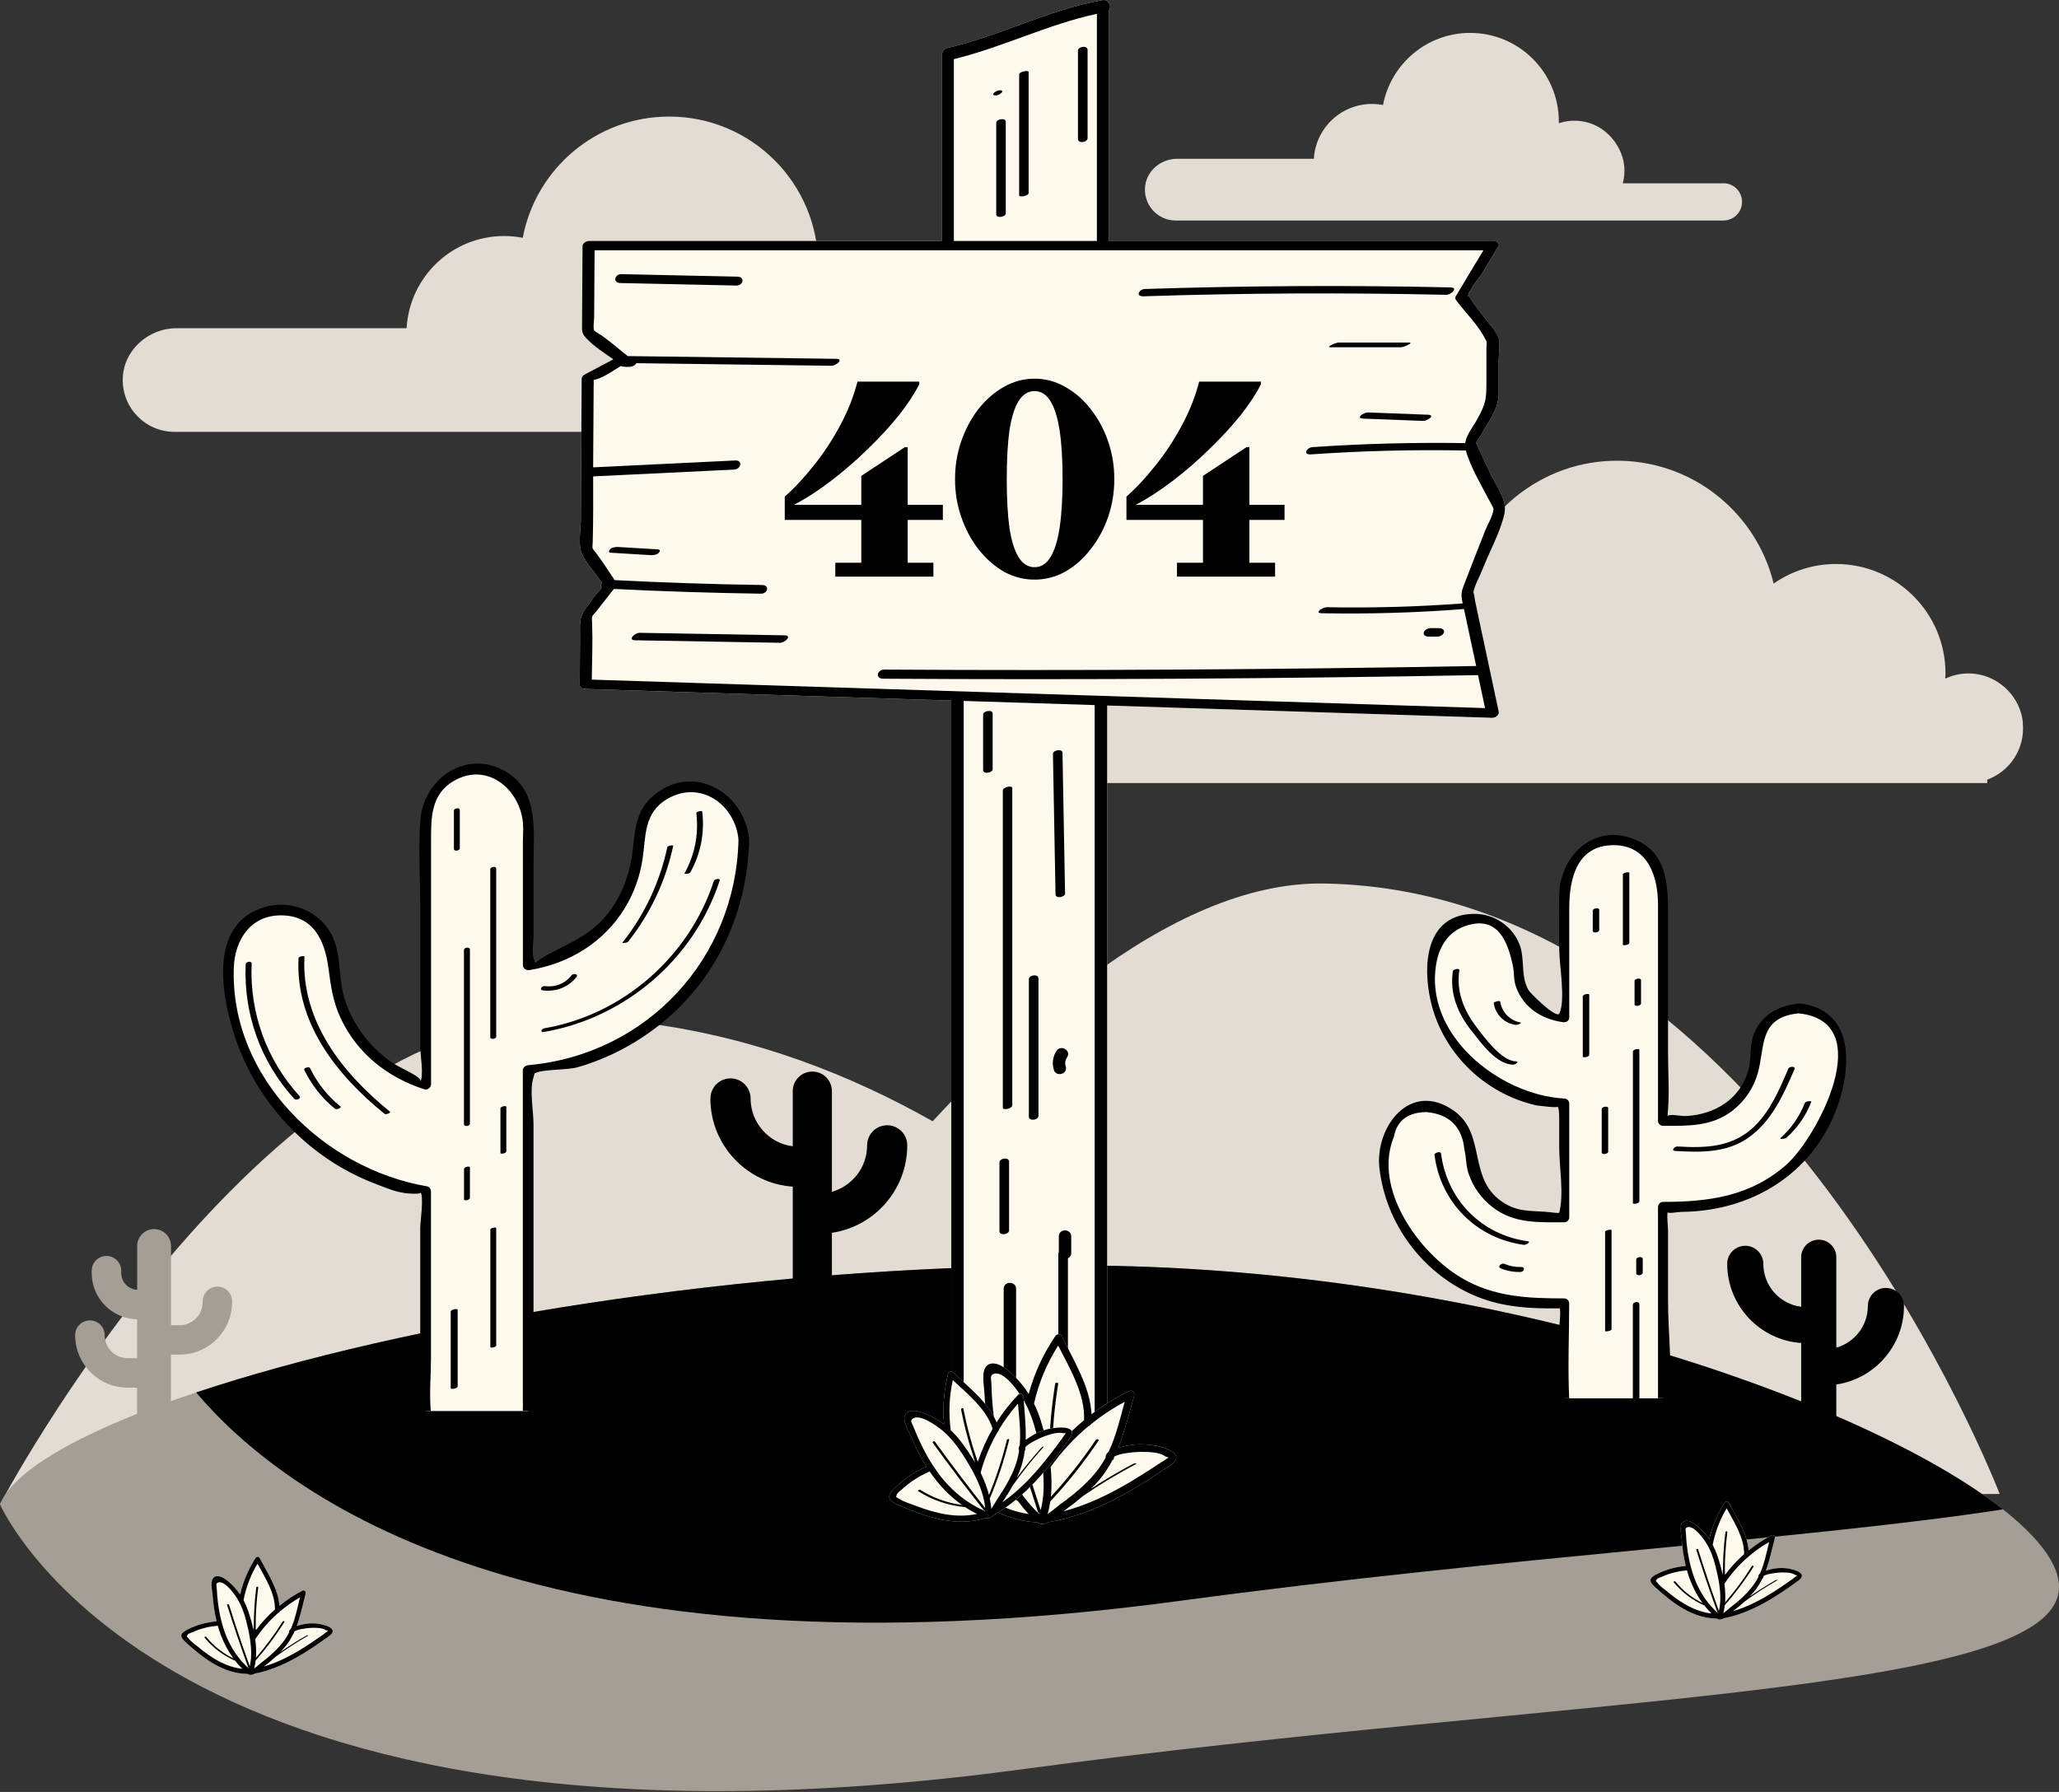 <svg width="432" height="376" viewBox="0 0 432 376" fill="none" xmlns="http://www.w3.org/2000/svg">
<rect x="0" y="0" width="432" height="376" fill="#333333" stroke="none"/>
<g clip-path="url(#clip0_50_14642)">
<path d="M424.42 151.556C423.879 146.352 419.682 142.079 414.477 141.402C412.19 141.102 410.024 141.508 408.129 142.395C408.144 142.034 408.189 141.673 408.189 141.312C408.189 128.631 397.9 118.342 385.218 118.342C380.36 118.342 375.847 119.861 372.131 122.448C368.325 106.849 353.719 95.492 336.675 96.77C320.444 97.989 307.221 110.941 305.642 127.142C305.146 132.181 305.792 137.01 307.297 141.433C306.815 141.372 306.349 141.327 305.853 141.327C303.611 141.327 301.535 141.974 299.76 143.087C299.76 142.877 299.79 142.681 299.79 142.47C299.79 130.406 290.012 120.628 277.948 120.628C265.884 120.628 256.106 130.406 256.106 142.47C256.106 143.644 256.226 144.802 256.407 145.93H219.732C214.663 145.93 210.541 150.052 210.541 155.122C210.541 160.191 214.663 164.313 219.732 164.313H416.944V163.591C421.697 161.846 424.977 157.062 424.39 151.586L424.42 151.556Z" fill="#E3DCD3"/>
<path d="M0 315.659C0 315.659 54.41 212.435 119.23 213.518C212.45 215.082 270.711 304.316 270.711 304.316L0 315.659Z" fill="#E3DCD3"/>
<path d="M136.094 315.659C136.094 315.659 212.993 184.305 277.827 185.388C371.048 186.952 419.546 313.463 419.546 313.463L136.094 315.659Z" fill="#E3DCD3"/>
<path d="M432 332.973C432 355.808 329.875 355.673 214.586 371.227C34.463 395.536 0 315.659 0 315.659C8.665 294.012 118.673 265.536 225.853 265.536C333.034 265.536 432 310.138 432 332.973Z" fill="#A59E94"/>
<path d="M229.735 77.485H194.234C195.197 73.785 195.136 69.663 192.895 65.27C190.473 60.502 186.096 56.892 180.861 55.794C177.597 55.102 174.483 55.372 171.67 56.305C171.67 56.109 171.67 55.929 171.67 55.733C171.67 38.464 157.665 24.459 140.396 24.459C125.112 24.459 112.401 35.425 109.678 49.897C108.415 49.656 107.121 49.521 105.797 49.521C94.846 49.521 85.925 58.08 85.309 68.866H37.081C31.125 68.866 25.935 73.454 25.754 79.411C25.574 85.578 30.508 90.618 36.63 90.618H229.735C233.36 90.618 236.309 87.669 236.309 84.044C236.309 80.419 233.36 77.47 229.735 77.47V77.485Z" fill="#E3DCD3"/>
<path d="M361.599 38.464H340.479C341.05 36.268 341.02 33.816 339.681 31.199C338.237 28.37 335.635 26.219 332.521 25.558C330.581 25.151 328.73 25.302 327.061 25.858C327.061 25.738 327.061 25.633 327.061 25.512C327.061 15.238 318.727 6.904 308.453 6.904C299.367 6.904 291.8 13.433 290.175 22.038C289.423 21.887 288.656 21.812 287.859 21.812C281.345 21.812 276.035 26.911 275.659 33.32H246.957C243.407 33.32 240.324 36.057 240.218 39.593C240.113 43.263 243.046 46.272 246.687 46.272H361.584C363.75 46.272 365.495 44.526 365.495 42.36C365.495 40.194 363.75 38.449 361.584 38.449L361.599 38.464Z" fill="#E3DCD3"/>
<path d="M41.157 292.177C59.103 313.447 112.144 354.183 247.74 335.876C316.019 326.655 379.68 322.955 420.236 316.712C390.963 293.681 310.995 265.536 225.852 265.536C155.798 265.536 84.54 277.706 41.157 292.177Z" fill="black"/>
<path d="M315.673 107.511C316.215 104.894 313.943 101.99 312.815 99.584C311.927 97.703 311.025 95.823 310.152 93.927C310.017 93.642 309.806 92.814 309.686 93.04C309.882 92.408 310.544 91.626 310.829 91.1C312.364 88.317 314.44 85.82 314.44 82.615V75.62C314.44 74.282 314.816 72.266 314.44 70.957C314.003 69.468 312.484 68.039 311.566 66.805C310.754 65.722 309.942 64.639 309.13 63.556C308.663 62.924 308.107 61.646 307.941 62.232C308.242 60.728 310.408 58.291 311.115 57.103C312.198 55.297 313.281 53.492 314.364 51.672C314.816 50.92 313.778 50.514 313.251 50.514H232.531C232.622 50.394 232.667 50.258 232.667 50.108V2.166C233.314 1.399 232.607 -0.21 231.283 0.03C220.016 2.046 209.817 7.522 198.715 10.079C198.189 10.199 197.918 10.53 197.813 10.921C197.677 11.041 197.587 11.192 197.587 11.342V50.559H123.591C123.065 50.559 122.222 51.01 122.222 51.612C122.192 57.042 122.147 62.473 122.117 67.903C122.117 69.618 121.997 69.889 123.095 71.062C124.629 72.702 126.75 74.026 128.661 75.38C128.646 75.395 128.631 75.41 128.616 75.44C126.66 76.478 124.704 77.516 122.749 78.539C122.433 78.704 122.042 79.02 122.042 79.426C122.012 85.293 121.967 91.145 121.937 97.011L121.861 109C121.861 110.896 121.395 113.483 121.816 115.349C122.313 117.515 124.569 119.786 125.803 121.606C125.938 121.802 126.149 122.058 126.359 122.313C126.013 122.689 125.878 123.141 126.254 123.366C126.224 123.396 126.194 123.427 126.164 123.472C124.945 124.675 123.847 126.315 122.839 127.699C121.425 129.639 121.711 131.128 121.696 133.565C121.681 136.935 121.651 140.29 121.636 143.659C121.636 144.336 122.237 144.547 122.824 144.562C144.29 145.239 165.756 145.931 187.222 146.608L199.588 146.999V307.385C198.715 307.972 198.956 309.732 200.325 309.792L230.952 311.296C231.855 311.342 232.261 310.62 232.2 309.928C232.246 309.792 232.291 309.642 232.291 309.461V148.037C251.335 148.638 270.394 149.255 289.438 149.857C297.155 150.097 304.887 150.353 312.604 150.594C312.83 150.639 313.071 150.639 313.311 150.579C313.657 150.534 313.928 150.398 314.109 150.188C314.364 149.962 314.515 149.646 314.44 149.3C312.8 141.613 311.16 133.926 309.521 126.24C309.385 125.593 309.22 124.058 309.114 124.374C309.385 122.795 310.438 121.035 311.01 119.561C312.499 115.725 314.876 111.558 315.703 107.526L315.673 107.511Z" fill="#FEF9ED"/>
<path d="M195.838 120.998H175.254V118.084H180.71V109.094H164.652V104.196C166.677 102.419 168.703 100.249 170.728 97.686C172.795 95.124 174.634 92.334 176.246 89.316C177.899 86.258 179.119 83.178 179.904 80.078H192.862V80.636C191.87 82.62 190.444 84.79 188.584 87.146C186.724 89.461 184.575 91.796 182.136 94.152C179.739 96.508 177.197 98.72 174.51 100.786C171.823 102.853 169.178 104.568 166.574 105.932H180.71V99.856L189.824 93.842H190.444V105.932H197.822V109.094H190.444V118.084H195.838V120.998ZM233.794 100.538C233.794 103.308 233.36 105.953 232.492 108.474C231.624 110.996 230.405 113.248 228.834 115.232C227.305 117.216 225.527 118.787 223.502 119.944C221.518 121.06 219.369 121.618 217.054 121.618C214.781 121.618 212.631 121.06 210.606 119.944C208.622 118.787 206.845 117.216 205.274 115.232C203.745 113.248 202.546 110.996 201.678 108.474C200.81 105.953 200.376 103.308 200.376 100.538C200.376 97.769 200.81 95.124 201.678 92.602C202.546 90.081 203.745 87.828 205.274 85.844C206.845 83.86 208.622 82.31 210.606 81.194C212.631 80.037 214.781 79.458 217.054 79.458C219.369 79.458 221.518 80.037 223.502 81.194C225.527 82.31 227.305 83.86 228.834 85.844C230.405 87.828 231.624 90.081 232.492 92.602C233.36 95.124 233.794 97.769 233.794 100.538ZM211.226 100.538C211.226 104.548 211.412 107.937 211.784 110.706C212.197 113.434 212.838 115.501 213.706 116.906C214.574 118.312 215.69 119.014 217.054 119.014C218.418 119.014 219.534 118.312 220.402 116.906C221.27 115.501 221.911 113.434 222.324 110.706C222.737 107.937 222.944 104.548 222.944 100.538C222.944 96.488 222.737 93.098 222.324 90.37C221.911 87.642 221.27 85.576 220.402 84.17C219.534 82.765 218.418 82.062 217.054 82.062C215.69 82.062 214.574 82.765 213.706 84.17C212.838 85.576 212.197 87.642 211.784 90.37C211.412 93.098 211.226 96.488 211.226 100.538ZM267.525 120.998H246.941V118.084H252.397V109.094H236.339V104.196C238.365 102.419 240.39 100.249 242.415 97.686C244.482 95.124 246.321 92.334 247.933 89.316C249.587 86.258 250.806 83.178 251.591 80.078H264.549V80.636C263.557 82.62 262.131 84.79 260.271 87.146C258.411 89.461 256.262 91.796 253.823 94.152C251.426 96.508 248.884 98.72 246.197 100.786C243.511 102.853 240.865 104.568 238.261 105.932H252.397V99.856L261.511 93.842H262.131V105.932H269.509V109.094H262.131V118.084H267.525V120.998Z" fill="black"/>
<path d="M315.673 107.511C316.215 104.894 313.943 101.99 312.815 99.584C311.928 97.703 311.025 95.823 310.153 93.927C310.017 93.642 309.807 92.814 309.686 93.04C309.882 92.408 310.544 91.626 310.83 91.1C312.364 88.317 314.44 85.819 314.44 82.615V75.62C314.44 74.282 314.816 72.266 314.44 70.957C314.004 69.468 312.484 68.039 311.567 66.805C310.754 65.722 309.942 64.639 309.13 63.556C308.663 62.924 308.107 61.646 307.941 62.232C308.242 60.728 310.408 58.291 311.115 57.103C312.199 55.297 313.282 53.492 314.365 51.672C314.816 50.92 313.778 50.514 313.252 50.514H232.532C232.622 50.394 232.667 50.258 232.667 50.108V2.166C233.314 1.399 232.607 -0.211 231.283 0.03C220.016 2.046 209.817 7.521 198.715 10.079C198.189 10.199 197.918 10.53 197.813 10.921C197.677 11.041 197.587 11.192 197.587 11.342V50.559H123.592C123.065 50.559 122.223 51.01 122.223 51.612C122.193 57.042 122.147 62.473 122.117 67.903C122.117 69.618 121.997 69.889 123.095 71.062C124.629 72.702 126.75 74.026 128.661 75.38C128.646 75.395 128.631 75.41 128.616 75.44C126.66 76.478 124.705 77.516 122.749 78.539C122.433 78.704 122.042 79.02 122.042 79.426C122.012 85.293 121.967 91.145 121.937 97.011L121.862 109C121.862 110.896 121.395 113.483 121.816 115.349C122.313 117.515 124.569 119.786 125.803 121.606C125.938 121.802 126.149 122.058 126.359 122.313C126.013 122.689 125.878 123.141 126.254 123.366C126.224 123.396 126.194 123.427 126.164 123.472C124.945 124.675 123.847 126.315 122.839 127.699C121.425 129.639 121.711 131.128 121.696 133.565C121.681 136.935 121.651 140.29 121.636 143.659C121.636 144.336 122.238 144.547 122.824 144.562C144.29 145.239 165.757 145.931 187.223 146.608L199.588 146.999V307.385C198.715 307.972 198.956 309.732 200.325 309.792L230.952 311.296C231.855 311.342 232.261 310.62 232.201 309.928C232.246 309.792 232.291 309.642 232.291 309.461V148.037C251.335 148.638 270.394 149.255 289.439 149.857C297.156 150.097 304.888 150.353 312.605 150.594C312.83 150.639 313.071 150.639 313.312 150.579C313.658 150.534 313.928 150.398 314.109 150.188C314.365 149.962 314.515 149.646 314.44 149.3C312.8 141.613 311.161 133.926 309.521 126.24C309.385 125.593 309.22 124.058 309.115 124.374C309.385 122.795 310.438 121.035 311.01 119.561C312.499 115.725 314.876 111.558 315.703 107.526L315.673 107.511ZM200.114 12.41C210.343 9.928 219.836 5.1 230.14 2.903V50.348C230.14 50.348 230.14 50.484 230.17 50.559H200.129V12.41H200.114ZM229.674 308.619C223.867 308.333 218.045 308.047 212.239 307.761C212.75 307.641 213.187 307.235 213.187 306.558V270.44C213.187 268.77 210.584 268.755 210.584 270.44V306.558C210.584 307.175 210.93 307.566 211.381 307.731C208.313 307.581 205.259 307.43 202.19 307.28V147.074C211.351 147.36 220.512 147.661 229.674 147.946V308.619ZM306.918 126.616C297.411 127.323 287.889 127.593 278.352 127.413C277.51 127.398 275.644 128.646 277.329 128.676C287.288 128.857 297.231 128.571 307.159 127.789C308.017 131.775 308.859 135.762 309.716 139.748C268.319 140.5 226.906 140.741 185.493 140.5C184.034 140.5 183.582 142.396 185.282 142.411C226.891 142.666 268.514 142.411 310.108 141.658C310.604 143.96 311.1 146.277 311.582 148.578L248.823 146.577C214.751 145.494 180.679 144.411 146.607 143.328C139.131 143.088 131.639 142.847 124.163 142.606C124.208 138.725 124.374 134.814 124.238 130.933C124.163 128.902 124.028 129.654 125.367 127.954C126.51 126.495 127.653 125.036 128.796 123.577C139.071 124.088 149.36 124.419 159.649 124.57C161.078 124.585 161.59 122.78 159.875 122.75C149.555 122.599 139.251 122.253 128.962 121.727C127.713 119.876 126.51 117.981 125.186 116.191C124.103 114.732 124.299 115.499 124.359 113.649C124.494 109.091 124.449 104.518 124.449 99.96C134.302 99.478 144.17 99.012 154.023 98.531C155.467 98.455 155.934 96.545 154.234 96.62C144.305 97.102 134.377 97.583 124.449 98.064C124.449 97.929 124.449 97.793 124.449 97.673C124.479 92.198 124.524 86.707 124.554 81.231C124.554 80.735 124.599 80.224 124.554 79.712C124.569 79.712 124.599 79.712 124.614 79.712C126.374 79.396 128.465 77.892 130.225 76.809C130.812 76.989 131.429 77.004 132.241 76.959C132.858 76.914 133.354 76.553 133.52 76.207C147.164 76.388 160.823 76.568 174.466 76.749C175.444 76.749 177.129 75.305 175.429 75.29C160.853 75.094 146.276 74.898 131.7 74.718C131.685 74.703 131.67 74.673 131.639 74.658C129.609 73.093 127.638 71.243 125.457 69.904C125.246 69.769 124.885 69.558 124.629 69.332C124.434 68.52 124.645 67.332 124.66 66.519C124.69 61.856 124.72 57.178 124.75 52.515H311.236C309.295 55.749 307.355 58.983 305.414 62.202C305.294 62.413 305.339 62.759 305.474 62.954C307.445 65.572 310.213 68.279 311.672 71.213C311.807 71.499 311.868 71.544 311.868 71.514C311.973 72.055 311.868 72.732 311.868 73.259V79.953C311.868 83.804 311.762 84.661 309.942 87.971C309.009 89.67 307.641 91.25 307.415 92.98C296.719 92.814 286.039 93.085 275.374 93.822C274.08 93.912 273.328 95.462 275.058 95.342C285.874 94.589 296.704 94.319 307.55 94.529C308.573 98.155 310.98 102.126 312.71 105.45C312.906 105.826 313.251 106.353 313.342 106.789C313.342 106.804 313.342 106.804 313.342 106.819C313.342 106.849 313.342 106.864 313.342 106.894C313.236 108.233 312.138 109.993 311.642 111.242C310.138 115.108 308.588 118.959 307.114 122.84C306.497 124.449 306.557 125.051 306.888 126.646L306.918 126.616Z" fill="black"/>
<path d="M304.36 60.307C282.984 59.826 261.609 59.946 240.233 60.638C238.924 60.683 238.202 62.233 239.932 62.172C261.082 61.48 282.247 61.39 303.413 61.857C304.45 61.887 306.06 60.337 304.36 60.307Z" fill="black"/>
<path d="M154.701 58.05C146.607 57.87 138.499 57.704 130.391 57.524C128.947 57.494 128.48 59.359 130.18 59.389C138.288 59.57 146.382 59.735 154.49 59.916C155.934 59.946 156.4 58.08 154.701 58.05Z" fill="black"/>
<path d="M164.599 133.31C154.475 133.129 144.351 132.964 134.227 132.783C133.189 132.768 131.579 134.318 133.279 134.348C143.403 134.528 153.527 134.694 163.651 134.874C164.689 134.889 166.299 133.34 164.599 133.31Z" fill="black"/>
<path d="M299.849 133.581H301.579C302.106 133.581 302.903 133.174 302.978 132.588C303.054 131.941 302.301 131.805 301.835 131.805H300.105C299.579 131.805 298.781 132.212 298.706 132.798C298.631 133.445 299.383 133.581 299.849 133.581Z" fill="black"/>
<path d="M138.019 115.274C135.266 115.108 132.528 114.943 129.775 114.777C129.264 114.747 128.361 114.822 128 115.259C127.729 115.575 127.579 115.936 128.196 115.981L136.439 116.477C136.951 116.507 137.854 116.432 138.215 115.996C138.485 115.68 138.636 115.319 138.019 115.289V115.274Z" fill="black"/>
<path d="M299.608 87.023C295.41 86.858 291.213 86.692 287.016 86.542C286.144 86.512 284.309 87.76 285.993 87.835C290.19 88.001 294.388 88.166 298.585 88.317C299.457 88.347 301.292 87.098 299.608 87.023Z" fill="black"/>
<path d="M295.592 71.875H280.835C280.323 71.875 277.992 72.868 279.195 72.868H293.952C294.464 72.868 296.796 71.875 295.592 71.875Z" fill="black"/>
<path d="M223.596 223.762C223.386 223.055 223.491 222.439 223.897 221.822C224.815 220.423 222.573 219.114 221.656 220.513C220.889 221.671 220.693 223.131 221.099 224.469C221.581 226.064 224.093 225.387 223.611 223.778L223.596 223.762Z" fill="black"/>
<path d="M222.152 259.429V262.753C222.092 262.859 222.047 262.964 222.047 263.099V293.291C222.047 294.389 224.063 294.133 224.063 293.171V264.017C224.454 263.836 224.755 263.46 224.755 262.904V259.429C224.755 257.759 222.152 257.744 222.152 259.429Z" fill="black"/>
<path d="M222.873 300.616C221.203 300.616 221.188 303.219 222.873 303.219C224.558 303.219 224.558 300.616 222.873 300.616Z" fill="black"/>
<path d="M223.461 187.48C223.281 177.642 223.1 167.818 222.92 157.98C222.905 157.032 220.904 157.393 220.919 158.176C221.099 168.014 221.28 177.837 221.46 187.675C221.476 188.623 223.476 188.262 223.461 187.48Z" fill="black"/>
<path d="M212.389 231.9V165.351C212.389 164.749 210.404 165.125 210.404 165.877V232.427C210.404 233.029 212.389 232.652 212.389 231.9Z" fill="black"/>
<path d="M217.881 234.143V205.32C217.881 204.282 215.865 204.568 215.865 205.47V234.293C215.865 235.331 217.881 235.045 217.881 234.143Z" fill="black"/>
<path d="M209.728 18.939C209.006 18.939 207.607 20.022 208.946 20.022C209.668 20.022 211.067 18.939 209.728 18.939Z" fill="black"/>
<path d="M213.832 15.63V41.023C213.832 41.444 215.818 41.128 215.818 40.496V15.103C215.818 14.682 213.832 14.998 213.832 15.63Z" fill="black"/>
<path d="M209.02 25.753V44.964C209.02 45.896 211.02 45.535 211.02 44.768V25.558C211.02 24.625 209.02 24.986 209.02 25.753Z" fill="black"/>
<path d="M226.169 10.636V29.154C226.169 30.192 228.185 29.891 228.185 29.003V10.485C228.185 9.447 226.169 9.748 226.169 10.636Z" fill="black"/>
<path d="M211.711 258.166V243.754C211.711 242.716 209.695 243.017 209.695 243.905V258.316C209.695 259.354 211.711 259.053 211.711 258.166Z" fill="black"/>
<path d="M208.268 161.395V149.736C208.268 148.789 206.267 149.165 206.267 149.932V161.591C206.267 162.538 208.268 162.162 208.268 161.395Z" fill="black"/>
<path d="M97.118 288.762V297.292C97.118 297.939 98.577 297.668 98.577 297.126V288.597C98.577 287.95 97.118 288.221 97.118 288.762Z" fill="black"/>
<path d="M89.297 296.073H110.823V224.634C136.065 222.919 156.072 201.844 156.072 176.181C156.072 170.089 151.123 165.14 145.031 165.14C138.938 165.14 133.989 170.089 133.989 176.181C133.989 189.66 123.865 200.821 110.823 202.461V172.165C110.823 166.223 106.01 161.409 100.068 161.409C94.126 161.409 89.312 166.223 89.312 172.165V227.462C78.18 224.318 69.997 214.089 69.997 201.965C69.997 195.872 65.048 190.923 58.956 190.923C52.863 190.923 47.914 195.872 47.914 201.965C47.914 226.304 65.92 246.522 89.312 250.012V296.073H89.297Z" fill="#FEF9ED"/>
<path d="M88.168 250.072C89.01 250.899 88.168 256.39 88.168 257.593V286.791C88.168 289.665 87.867 292.929 88.093 296.073H90.379C90.063 292.417 90.424 288.506 90.424 284.866V250.012C90.424 249.56 90.078 249.004 89.597 248.929C68.01 245.243 48.259 226.154 49.056 203.048C49.252 197.287 52.501 192.067 58.94 192.067C65.754 192.067 68.131 197.332 68.898 203.033C69.394 206.718 69.816 210.088 71.425 213.533C74.9 221.024 81.248 226.048 89.01 228.561C89.717 228.786 90.439 228.185 90.439 227.478V176.422C90.439 171.714 90.349 166.689 95.208 163.861C102.142 159.815 108.987 165.501 109.709 172.541C109.844 173.88 109.709 175.309 109.709 176.648V202.461C109.709 203.259 110.431 203.665 111.138 203.544C119.487 202.16 126.813 197.678 131.22 190.337C133.056 187.268 134.259 183.868 134.8 180.348C135.553 175.49 134.981 170.571 140.035 167.622C146.985 163.561 154.296 168.901 154.943 176.181C154.401 201.123 135.718 221.28 110.822 223.506C110.22 223.566 109.694 223.973 109.694 224.634V293.32C109.694 294.223 109.739 295.155 109.694 296.058H112.101C112.387 292.192 111.935 288.055 111.935 284.339V235.902C111.935 233.119 111.048 228.696 111.935 226.048C112.116 225.537 112.131 225.311 112.116 225.221C112.161 225.221 112.251 225.221 112.417 225.116C113.816 224.364 119.081 224.559 121.277 223.912C127.896 222.002 134.063 218.662 139.358 214.255C150.746 204.763 156.868 190.848 157.184 176.166C156.312 166.479 145.646 159.995 137.343 166.75C133.447 169.909 133.296 173.684 132.77 178.272C132.258 182.815 130.829 187.118 128.167 190.848C124.421 196.098 119.818 197.648 114.538 200.521C111.996 201.905 112.507 202.732 111.95 201.047C111.544 199.784 111.95 197.602 111.95 196.249V180.875C111.95 174 113.049 165.952 106.069 161.876C97.84 157.062 88.784 163.41 88.183 172.195C87.746 178.408 88.183 184.816 88.183 191.044V219.896C88.183 221.4 88.965 225.612 88.183 226.996C88.739 226.018 84.272 224.258 82.587 223.16C77.818 220.031 74.148 215.263 72.373 209.832C70.613 204.447 72.102 198.625 68.191 194.052C65.137 190.472 60.233 189.028 55.735 190.277C44.017 193.496 46.258 207.817 49.011 216.677C52.682 228.5 60.85 238.715 71.53 244.942C73.937 246.341 76.464 247.545 79.082 248.522C80.842 249.184 83.053 250.147 84.948 250.313C83.023 250.147 89.07 250.929 88.183 250.072H88.168Z" fill="black"/>
<path d="M102.865 182.379V217.61C102.865 218.227 104.113 218.016 104.113 217.505V182.274C104.113 181.657 102.865 181.868 102.865 182.379Z" fill="black"/>
<path d="M105.001 232.577V241.919C105.001 242.235 106.234 242.024 106.234 241.588V232.246C106.234 231.93 105.001 232.141 105.001 232.577Z" fill="black"/>
<path d="M102.879 258.03V282.64C102.879 282.911 104.113 282.716 104.113 282.309V257.699C104.113 257.428 102.879 257.623 102.879 258.03Z" fill="black"/>
<path d="M97.344 199.347V235.842C97.344 236.504 98.593 236.324 98.593 235.752V199.257C98.593 198.595 97.344 198.776 97.344 199.347Z" fill="black"/>
<path d="M97.359 245.303V251.666C97.359 252.043 98.592 251.802 98.592 251.336V244.972C98.592 244.596 97.359 244.837 97.359 245.303Z" fill="black"/>
<path d="M95.237 170.074V178.137C95.237 178.724 96.471 178.498 96.471 178.017V169.954C96.471 169.367 95.237 169.593 95.237 170.074Z" fill="black"/>
<path d="M81.85 233.285C71.847 225.192 63.182 214.285 63.874 200.731C63.874 200.491 62.67 200.656 62.64 201.062C61.948 214.662 70.658 225.598 80.692 233.721C80.978 233.947 82.076 233.481 81.85 233.285Z" fill="black"/>
<path d="M71.394 232.141C68.716 229.96 66.58 227.282 65.076 224.168C64.85 223.702 63.647 224.078 63.842 224.499C65.377 227.673 67.528 230.411 70.266 232.637C70.642 232.938 71.785 232.442 71.409 232.126L71.394 232.141Z" fill="black"/>
<path d="M62.865 230.02C55.93 222.409 52.335 212.51 52.801 202.221C52.831 201.574 51.583 201.739 51.553 202.311C51.071 212.751 54.697 222.845 61.737 230.562C62.128 230.983 63.286 230.487 62.865 230.005V230.02Z" fill="black"/>
<path d="M140.02 177.731C138.44 185.117 135.266 191.886 130.573 197.813C130.513 197.904 131.566 197.874 131.791 197.588C136.47 191.661 139.659 184.891 141.238 177.505C141.299 177.249 140.095 177.43 140.02 177.731Z" fill="black"/>
<path d="M119.937 204.628C118.568 206.373 116.522 207.215 114.311 206.914C113.709 206.824 113.062 207.696 113.89 207.802C116.598 208.178 119.275 207.14 120.96 204.989C121.441 204.372 120.283 204.176 119.937 204.628Z" fill="black"/>
<path d="M147.332 170.285C147.302 170.029 146.068 170.285 146.098 170.615C146.625 175.083 145.783 179.341 143.616 183.267C143.511 183.447 144.654 183.372 144.835 183.056C147.031 179.085 147.874 174.782 147.332 170.285Z" fill="black"/>
<path d="M149.769 184.861C144.609 200.717 130.694 212.932 114.222 215.76C113.605 215.865 113.244 216.693 114.086 216.542C131.16 213.609 145.647 201.228 151.002 184.741C151.168 184.244 149.919 184.395 149.769 184.861Z" fill="black"/>
<path d="M94.562 275.223V291.274C94.562 291.605 96.021 291.365 96.021 290.883V274.832C96.021 274.501 94.562 274.742 94.562 275.223Z" fill="black"/>
<path d="M149.06 230.486C149.06 228.155 150.955 226.274 153.272 226.274C155.588 226.274 157.484 228.17 157.484 230.486C157.484 235.631 161.35 239.903 166.329 240.52V228.952C166.329 226.68 168.164 224.845 170.436 224.845C172.707 224.845 174.542 226.68 174.542 228.952V250.072C178.799 248.869 181.928 244.957 181.928 240.324C181.928 237.993 183.809 236.112 186.14 236.112C188.472 236.112 190.352 237.993 190.352 240.324C190.352 249.621 183.478 257.353 174.542 258.676V276.547C174.542 278.819 172.707 280.654 170.436 280.654C168.164 280.654 166.329 278.819 166.329 276.547V248.989C156.687 248.327 149.045 240.279 149.045 230.486H149.06Z" fill="black"/>
<path d="M362.383 265.19C362.383 263.099 364.083 261.399 366.173 261.399C368.264 261.399 369.964 263.099 369.964 265.19C369.964 269.808 373.439 273.644 377.907 274.201V263.806C377.907 261.76 379.562 260.121 381.592 260.121C383.638 260.121 385.278 261.775 385.278 263.806V282.775C389.099 281.692 391.897 278.187 391.897 274.035C391.897 271.944 393.597 270.244 395.688 270.244C397.778 270.244 399.478 271.944 399.478 274.035C399.478 282.384 393.296 289.319 385.278 290.507V306.543C385.278 308.589 383.623 310.228 381.592 310.228C379.547 310.228 377.907 308.573 377.907 306.543V281.797C369.257 281.211 362.383 273.975 362.383 265.175V265.19Z" fill="black"/>
<path d="M377.367 211.607C372.372 211.607 368.341 215.654 368.341 220.633V221.114C368.341 228.892 362.023 235.21 354.246 235.21H348.951V186.666C348.951 180.95 344.317 176.302 338.586 176.302C332.855 176.302 328.222 180.935 328.222 186.666V213.503C322.791 213.232 318.459 208.734 318.459 203.244V201.845C318.459 196.85 314.412 192.819 309.433 192.819C304.454 192.819 300.407 196.865 300.407 201.845V203.244C300.407 218.693 312.848 231.298 328.237 231.584V255.442H322.46C314.683 255.442 308.365 249.124 308.365 241.347C308.365 236.353 304.319 232.321 299.339 232.321C294.36 232.321 290.314 236.368 290.314 241.347C290.314 259.083 304.74 273.509 322.475 273.509H328.252V293.41H348.966V253.276H354.261C371.996 253.276 386.422 238.85 386.422 221.114V220.633C386.422 215.639 382.376 211.607 377.397 211.607H377.367Z" fill="#FEF9ED"/>
<path d="M377.833 210.63C377.698 210.57 377.547 210.539 377.367 210.569C377.171 210.554 377.021 210.569 376.886 210.645C372.989 211.156 369.59 213.006 368.025 216.857C367.002 219.355 367.529 222.017 366.807 224.589C365.152 230.592 359.812 233.826 353.84 234.172C352.561 234.247 350.41 233.645 349.869 234.172C349.884 233.645 349.959 233.074 349.974 232.803C350.26 228.967 349.974 224.996 349.974 221.145V192.262C349.974 185.689 349.929 178.664 342.453 175.941C334.269 172.962 327.44 179.566 327.154 187.464C327.019 191.42 327.154 195.421 327.154 199.378C327.154 202.401 328.523 209.923 327.154 212.691C327.124 212.736 327.124 212.766 327.109 212.796C327.064 212.796 327.019 212.796 326.943 212.811C325.83 213.112 321.032 208.358 320.686 207.741C318.926 204.598 320.054 201.213 318.76 198.039C317.241 194.293 313.465 191.751 309.418 191.751C297.264 191.751 298.362 206.688 301.551 214.42C303.492 219.114 306.651 223.266 310.667 226.395C312.638 227.929 314.789 229.223 317.09 230.215C318.775 230.953 320.52 231.524 322.31 231.93C322.355 231.93 327.35 232.637 326.718 232.111C327.019 232.367 327.139 233.028 327.139 234.803V240.775C327.139 244.837 328.177 250.523 327.139 254.495C326.507 254.525 325.725 254.434 325.289 254.374C321.919 253.953 319.061 254.495 315.827 252.584C307.658 247.801 312.081 238.053 305.071 233.089C295.85 226.56 288.404 236.533 289.427 245.198C290.795 256.826 298.452 267.1 309.193 271.779C314.172 273.945 319.302 274.502 324.672 274.532C325.454 274.532 326.251 274.547 327.034 274.532C327.124 274.532 327.199 274.532 327.274 274.532C327.485 275.931 327.139 277.931 327.139 279.21C327.139 283.121 326.447 288.461 326.763 293.395H329.23C328.914 286.792 329.23 280.097 329.23 273.494C329.23 272.922 328.749 272.441 328.177 272.441C320.625 272.441 313.465 272.155 306.711 268.184C297.625 262.858 287.982 249.32 292.465 238.504C293.082 235.134 295.353 233.405 299.28 233.344C304.138 233.796 306.801 236.458 307.267 241.332C307.689 242.972 307.538 244.551 308.11 246.221C309.072 249.034 310.802 251.486 313.164 253.306C317.677 256.796 322.822 256.465 328.192 256.465C328.764 256.465 329.245 255.984 329.245 255.412V231.554C329.245 230.968 328.764 230.531 328.192 230.501C314.729 229.809 298.437 217.113 301.416 201.815C302.258 197.512 304.921 194.459 309.403 193.827C314.969 193.06 316.549 198.731 317.391 202.507C317.737 204.041 317.527 205.545 318.083 207.095C319.648 211.457 323.499 213.864 327.921 214.481C328.583 214.571 329.245 214.225 329.245 213.473V190.578C329.245 184.56 330.734 177.34 338.556 177.34C345.762 177.34 347.868 183.929 347.868 189.735V235.18C347.868 235.751 348.349 236.233 348.921 236.233C354.171 236.233 359.195 236.428 363.573 232.983C366.1 230.998 367.965 228.215 368.823 225.116C370.342 219.625 368.973 213.473 377.352 212.63C394.215 214.33 381.173 238.73 374.87 244.326C367.333 251.02 358.563 252.193 348.921 252.193C348.349 252.193 347.868 252.674 347.868 253.246V292.508C347.868 292.794 347.868 293.094 347.868 293.38H350.32C350.846 286.701 349.974 279.436 349.974 272.997V258.361C349.974 257.247 349.718 255.623 349.869 254.389C350.395 254.675 351.824 254.299 352.847 254.284C365.799 254.164 377.713 248.011 383.775 236.202C388.198 227.583 390.71 212.254 377.818 210.569L377.833 210.63Z" fill="black"/>
<path d="M342.601 220.648V252.42C342.601 252.781 343.955 252.54 343.955 252.058V220.287C343.955 219.926 342.601 220.167 342.601 220.648Z" fill="black"/>
<path d="M336.058 232.698V241.814C336.058 242.4 337.412 242.13 337.412 241.663V232.547C337.412 231.96 336.058 232.231 336.058 232.698Z" fill="black"/>
<path d="M336.767 258.481V279.271C336.767 279.481 338.12 279.286 338.12 278.91V258.12C338.12 257.909 336.767 258.105 336.767 258.481Z" fill="black"/>
<path d="M340.495 183.507V198.22C340.495 198.475 341.849 198.28 341.849 197.859V183.146C341.849 182.891 340.495 183.086 340.495 183.507Z" fill="black"/>
<path d="M334.178 191.104V195.301C334.178 195.918 335.532 195.662 335.532 195.151V190.939C335.532 190.322 334.178 190.578 334.178 191.089V191.104Z" fill="black"/>
<path d="M375.216 224.243C373.396 228.471 371.546 232.923 368.221 236.218C363.648 240.746 357.992 240.926 351.944 240.565C351.313 240.535 350.545 241.453 351.463 241.498C356.713 241.814 362.114 241.934 366.642 238.85C371.651 235.436 374.178 229.749 376.495 224.364C376.796 223.672 375.427 223.717 375.201 224.243H375.216Z" fill="black"/>
<path d="M378.675 231.434C377.562 234.292 375.832 236.759 373.561 238.805C373.23 239.091 374.523 238.986 374.794 238.745C377.126 236.669 378.886 234.127 380.014 231.223C380.134 230.908 378.826 231.058 378.675 231.434Z" fill="black"/>
<path d="M343.956 293.426V273.689C343.956 272.952 342.587 273.133 342.587 273.78V293.426H343.956Z" fill="black"/>
<path d="M343.295 264.318V267.116C343.295 267.838 344.664 267.642 344.664 267.025V264.227C344.664 263.505 343.295 263.701 343.295 264.318Z" fill="black"/>
<path d="M320.551 260.452C310.788 259.113 303.583 251.742 302.334 241.994C302.274 241.528 300.92 241.843 300.98 242.355C302.259 252.344 309.78 259.835 319.724 261.204C320.16 261.264 321.318 260.557 320.551 260.452Z" fill="black"/>
<path d="M319.151 265.852C317.917 265.897 316.759 265.671 315.631 265.19C315.029 264.934 314.066 265.807 314.863 266.138C316.202 266.694 317.601 266.935 319.045 266.89C319.828 266.86 320.068 265.822 319.151 265.852Z" fill="black"/>
<path d="M318.007 222.695C315.013 222.62 311.298 217.535 309.643 215.324C307.056 211.864 305.521 207.937 306.183 203.575C306.258 203.093 304.904 203.349 304.829 203.77C304.122 208.449 305.852 212.661 308.74 216.286C310.756 218.829 313.9 223.327 317.465 223.402C317.932 223.402 318.91 222.725 318.007 222.695Z" fill="black"/>
<path d="M318.97 214.526C316.759 214.15 315.074 212.345 314.758 210.148C314.728 209.908 313.359 210.179 313.404 210.509C313.735 212.826 315.555 214.646 317.857 215.037C318.143 215.083 318.549 215.007 318.805 214.857C318.895 214.812 319.286 214.586 318.97 214.526Z" fill="black"/>
<path d="M332.086 209.08V221.686C332.086 222.017 333.44 221.792 333.44 221.325V208.719C333.44 208.388 332.086 208.614 332.086 209.08Z" fill="black"/>
<path d="M342.948 205.831V210.735C342.948 211.322 344.302 211.051 344.302 210.57V205.666C344.302 205.079 342.948 205.35 342.948 205.831Z" fill="black"/>
<path d="M45.626 269.974C43.911 269.974 42.527 271.358 42.527 273.072V273.238C42.527 275.9 40.361 278.067 37.698 278.067H35.878V261.444C35.878 259.489 34.284 257.894 32.328 257.894C30.372 257.894 28.778 259.489 28.778 261.444V270.635C26.913 270.545 25.438 269.011 25.438 267.115V266.634C25.438 264.919 24.055 263.535 22.34 263.535C20.625 263.535 19.241 264.919 19.241 266.634V267.115C19.241 272.411 23.498 276.728 28.778 276.818V284.986H26.792C24.13 284.986 21.963 282.82 21.963 280.158C21.963 278.443 20.58 277.059 18.865 277.059C17.15 277.059 15.766 278.443 15.766 280.158C15.766 286.235 20.715 291.169 26.777 291.169H28.763V298.72C28.763 300.676 30.357 302.271 32.313 302.271C34.269 302.271 35.863 300.676 35.863 298.72V284.234H37.683C43.761 284.234 48.695 279.285 48.695 273.223V273.057C48.695 271.342 47.311 269.959 45.596 269.959L45.626 269.974Z" fill="#A59E94"/>
<path d="M375.396 329.153C373.952 328.912 372.463 328.987 371.079 329.408C370.913 329.454 370.703 329.514 370.492 329.574C371.305 327.378 371.786 325.031 372.373 322.744C372.478 322.353 372.087 321.947 371.681 322.158C369.966 323.06 368.356 324.128 366.882 325.332C366.611 321.751 364.34 318.427 362.73 315.328C362.564 315.012 362.083 314.952 361.887 315.268C360.353 317.66 359.27 320.217 358.623 322.955C358.292 322.458 357.931 321.992 357.525 321.556C356.713 320.668 354.922 318.848 353.569 319.149C352.124 319.48 352.756 321.902 352.831 322.91C352.982 324.82 353.238 326.716 353.689 328.581C351.748 328.777 349.868 329.228 348.093 330.07C346.227 330.943 345.581 331.514 347.25 333.019C350.936 336.343 355.058 339.578 360.248 339.623C360.248 339.623 360.248 339.623 360.263 339.638C360.323 339.698 360.398 339.728 360.458 339.743C360.594 339.833 360.774 339.863 360.94 339.803C361.211 339.788 361.481 339.683 361.737 339.548C367.529 338.404 372.598 335.095 377.307 331.665C379.277 330.236 376.871 329.423 375.366 329.168L375.396 329.153Z" fill="#FEF9ED"/>
<path d="M375.396 329.153C373.952 328.912 372.463 328.987 371.079 329.408C370.913 329.454 370.703 329.514 370.492 329.574C371.305 327.378 371.786 325.031 372.373 322.744C372.478 322.353 372.087 321.947 371.681 322.158C369.966 323.06 368.356 324.128 366.882 325.332C366.611 321.751 364.34 318.427 362.73 315.328C362.564 315.012 362.083 314.952 361.887 315.268C360.353 317.66 359.27 320.217 358.623 322.955C358.292 322.458 357.931 321.992 357.525 321.556C356.713 320.668 354.922 318.848 353.569 319.149C352.124 319.48 352.756 321.902 352.831 322.91C352.982 324.82 353.238 326.716 353.689 328.581C351.748 328.777 349.868 329.228 348.093 330.07C346.227 330.943 345.581 331.514 347.25 333.019C350.936 336.343 355.058 339.578 360.248 339.623C360.248 339.623 360.248 339.623 360.263 339.638C360.323 339.698 360.398 339.728 360.458 339.743C360.594 339.833 360.774 339.863 360.94 339.803C361.211 339.788 361.481 339.683 361.737 339.548C367.529 338.404 372.598 335.095 377.307 331.665C379.277 330.236 376.871 329.423 375.366 329.168L375.396 329.153ZM350.169 334.237C349.387 333.605 348.394 332.944 347.777 332.146C347.431 331.695 347.265 331.875 347.626 331.379C347.822 331.108 348.499 330.928 348.785 330.807C350.425 330.07 352.17 329.664 353.945 329.499C353.96 329.559 353.975 329.619 353.99 329.694C354.697 332.116 355.765 334.373 357.224 336.373C355.013 335.305 353.072 333.771 351.508 331.845C351.417 331.74 351.041 331.845 351.132 331.966C352.877 334.117 355.088 335.772 357.6 336.87C358.066 337.457 358.548 338.028 359.089 338.555C355.72 338.179 352.786 336.388 350.154 334.237H350.169ZM360.654 338.058C359.104 333.786 357.645 329.469 356.291 325.121C356.231 324.941 355.84 325.016 355.9 325.196C357.284 329.604 358.758 333.982 360.338 338.314C360.368 338.389 360.458 338.419 360.549 338.404C360.519 338.434 360.488 338.464 360.458 338.495C360.022 338.103 359.601 337.697 359.21 337.261C359.225 337.231 359.21 337.201 359.15 337.171H359.12C357.495 335.381 356.276 333.259 355.434 330.973C355.178 330.296 354.983 329.604 354.787 328.897C354.787 328.822 354.772 328.762 354.727 328.701C354.486 327.754 354.291 326.806 354.14 325.858C354.005 325.001 353.9 324.143 353.824 323.286C353.779 322.759 353.749 322.218 353.719 321.691C353.689 321.12 353.418 320.638 354.05 320.443C355.404 320.052 357.359 322.774 357.961 323.737C358.864 325.166 359.45 326.776 359.872 328.4C360.188 329.634 360.488 330.943 360.699 332.282C360.699 332.357 360.699 332.432 360.729 332.492C361 334.373 361.06 336.283 360.639 338.073L360.654 338.058ZM361.903 330.281C361.903 330.146 361.903 330.025 361.903 329.89C361.903 329.393 361.903 328.882 361.903 328.385C361.903 327.618 361.948 326.851 361.993 326.069C362.083 324.534 362.218 323 362.414 321.466C362.444 321.255 362.038 321.27 362.023 321.466C361.797 323.256 361.632 325.046 361.557 326.836C361.526 327.618 361.511 328.4 361.496 329.183C361.496 329.559 361.406 330.07 361.451 330.522C361.135 329.032 360.729 327.603 360.278 326.309C360.022 325.572 359.706 324.85 359.345 324.143C359.872 321.405 360.849 318.863 362.264 316.486C363.888 319.45 365.979 322.699 365.934 326.099C364.46 327.393 363.136 328.852 361.948 330.431C361.948 330.371 361.948 330.326 361.918 330.266L361.903 330.281ZM361.572 338.51C361.707 337.968 361.812 337.396 361.872 336.825C364.099 334.282 366.13 331.575 367.92 328.716C368.04 328.521 367.649 328.476 367.559 328.626C365.889 331.304 364.009 333.831 361.948 336.223C362.038 334.944 361.978 333.636 361.797 332.327C363.166 330.281 364.761 328.446 366.581 326.851C366.716 326.821 366.822 326.731 366.882 326.595C368.206 325.452 369.65 324.429 371.184 323.557C370.658 325.753 370.191 328.055 369.289 330.13C369.123 330.266 368.988 330.431 368.928 330.642C368.898 330.717 368.898 330.807 368.928 330.898C368.687 331.364 368.431 331.815 368.13 332.252C367.198 333.62 366.024 334.809 364.776 335.892C364.219 336.373 363.663 336.825 363.076 337.261C362.895 337.396 362.143 338.088 361.572 338.51ZM376.254 331.214C375.893 331.469 375.547 331.71 375.186 331.966C374.223 332.643 373.245 333.305 372.252 333.936C369.529 335.666 366.686 337.171 363.602 338.073C363.632 338.043 363.678 338.013 363.708 337.998C364.52 337.366 365.317 336.719 366.085 336.012C368.266 334.418 370.537 332.944 372.884 331.605C373.065 331.499 372.673 331.499 372.583 331.545C370.703 332.613 368.868 333.771 367.092 335.004C367.393 334.689 367.679 334.373 367.965 334.042C368.717 333.154 369.289 332.191 369.785 331.199C369.875 331.153 369.936 331.063 369.966 330.958C369.966 330.928 369.966 330.898 369.981 330.868C369.981 330.822 369.981 330.792 369.981 330.747C369.981 330.747 369.981 330.717 369.996 330.702C370.643 330.221 372.839 329.995 373.335 329.965C374.253 329.92 375.893 329.89 376.645 330.461C376.795 330.507 376.946 330.552 377.096 330.582C376.81 330.777 376.54 330.988 376.254 331.183V331.214Z" fill="black"/>
<path d="M67.152 340.766C65.708 340.525 64.219 340.6 62.835 341.021C62.669 341.067 62.459 341.127 62.248 341.187C63.061 338.991 63.542 336.644 64.129 334.357C64.234 333.966 63.843 333.56 63.437 333.771C61.722 334.673 60.112 335.741 58.638 336.945C58.367 333.364 56.096 330.04 54.486 326.941C54.321 326.625 53.839 326.565 53.644 326.881C52.109 329.273 51.026 331.83 50.379 334.568C50.048 334.072 49.687 333.605 49.281 333.169C48.469 332.281 46.679 330.461 45.325 330.762C43.88 331.093 44.512 333.515 44.588 334.523C44.738 336.433 44.994 338.329 45.445 340.194C43.504 340.39 41.624 340.841 39.849 341.683C37.984 342.556 37.337 343.128 39.007 344.632C42.692 347.956 46.814 351.191 52.004 351.236C52.004 351.236 52.004 351.236 52.019 351.251C52.079 351.311 52.154 351.341 52.215 351.356C52.35 351.446 52.53 351.477 52.696 351.416C52.967 351.401 53.237 351.296 53.493 351.161C59.285 350.017 64.354 346.708 69.063 343.278C71.034 341.849 68.627 341.037 67.122 340.781L67.152 340.766Z" fill="#FEF9ED"/>
<path d="M67.152 340.766C65.708 340.525 64.219 340.6 62.835 341.021C62.669 341.067 62.459 341.127 62.248 341.187C63.061 338.991 63.542 336.644 64.129 334.357C64.234 333.966 63.843 333.56 63.437 333.771C61.722 334.673 60.112 335.741 58.638 336.945C58.367 333.364 56.096 330.04 54.486 326.941C54.321 326.625 53.839 326.565 53.644 326.881C52.109 329.273 51.026 331.83 50.379 334.568C50.048 334.072 49.687 333.605 49.281 333.169C48.469 332.281 46.679 330.461 45.325 330.762C43.88 331.093 44.512 333.515 44.588 334.523C44.738 336.433 44.994 338.329 45.445 340.194C43.504 340.39 41.624 340.841 39.849 341.683C37.984 342.556 37.337 343.128 39.007 344.632C42.692 347.956 46.814 351.191 52.004 351.236C52.004 351.236 52.004 351.236 52.019 351.251C52.079 351.311 52.154 351.341 52.215 351.356C52.35 351.446 52.53 351.477 52.696 351.416C52.967 351.401 53.237 351.296 53.493 351.161C59.285 350.017 64.354 346.708 69.063 343.278C71.034 341.849 68.627 341.037 67.122 340.781L67.152 340.766ZM41.925 345.85C41.143 345.219 40.15 344.557 39.533 343.759C39.187 343.308 39.022 343.489 39.383 342.992C39.578 342.721 40.255 342.541 40.541 342.421C42.181 341.683 43.926 341.277 45.701 341.112C45.716 341.172 45.731 341.232 45.746 341.307C46.453 343.729 47.521 345.986 48.98 347.987C46.769 346.918 44.828 345.384 43.264 343.459C43.173 343.353 42.797 343.458 42.888 343.579C44.633 345.73 46.844 347.385 49.356 348.483C49.823 349.07 50.304 349.641 50.846 350.168C47.476 349.792 44.542 348.002 41.91 345.85H41.925ZM52.41 349.656C50.861 345.384 49.401 341.067 48.047 336.719C47.987 336.539 47.596 336.614 47.656 336.794C49.04 341.202 50.515 345.58 52.094 349.912C52.124 349.987 52.215 350.017 52.305 350.002C52.275 350.032 52.245 350.062 52.215 350.093C51.778 349.701 51.357 349.295 50.966 348.859C50.981 348.829 50.966 348.799 50.906 348.769H50.876C49.251 346.979 48.032 344.858 47.19 342.571C46.934 341.894 46.739 341.202 46.543 340.495C46.543 340.42 46.528 340.36 46.483 340.299C46.242 339.352 46.047 338.404 45.896 337.456C45.761 336.599 45.656 335.741 45.58 334.884C45.535 334.357 45.505 333.816 45.475 333.289C45.445 332.718 45.174 332.236 45.806 332.041C47.16 331.65 49.116 334.372 49.717 335.335C50.62 336.764 51.207 338.374 51.628 339.999C51.944 341.232 52.245 342.541 52.455 343.88C52.455 343.955 52.455 344.03 52.485 344.09C52.756 345.971 52.816 347.881 52.395 349.671L52.41 349.656ZM53.659 341.894C53.659 341.759 53.659 341.638 53.659 341.503C53.659 341.006 53.659 340.495 53.659 339.999C53.659 339.231 53.704 338.464 53.749 337.682C53.839 336.147 53.974 334.613 54.17 333.079C54.2 332.868 53.794 332.883 53.779 333.079C53.553 334.869 53.388 336.659 53.313 338.449C53.282 339.231 53.267 340.014 53.252 340.796C53.252 341.172 53.162 341.683 53.207 342.135C52.891 340.645 52.485 339.216 52.034 337.923C51.778 337.185 51.462 336.463 51.101 335.756C51.628 333.018 52.606 330.476 54.02 328.099C55.644 331.063 57.735 334.312 57.69 337.712C56.216 339.006 54.892 340.465 53.704 342.044C53.704 341.984 53.704 341.939 53.674 341.879L53.659 341.894ZM53.328 350.123C53.463 349.581 53.568 349.009 53.629 348.438C55.855 345.896 57.886 343.188 59.676 340.33C59.796 340.134 59.405 340.089 59.315 340.239C57.645 342.917 55.765 345.444 53.704 347.836C53.794 346.557 53.734 345.249 53.553 343.94C54.922 341.894 56.517 340.059 58.337 338.464C58.472 338.434 58.578 338.344 58.638 338.208C59.962 337.065 61.406 336.042 62.94 335.17C62.414 337.366 61.947 339.668 61.045 341.744C60.879 341.879 60.744 342.044 60.684 342.255C60.654 342.33 60.654 342.421 60.684 342.511C60.443 342.977 60.187 343.428 59.886 343.865C58.954 345.234 57.781 346.422 56.532 347.505C55.975 347.986 55.419 348.438 54.832 348.874C54.651 349.009 53.899 349.701 53.328 350.123ZM68.01 342.827C67.649 343.082 67.303 343.323 66.942 343.579C65.979 344.256 65.001 344.918 64.008 345.55C61.285 347.279 58.442 348.784 55.358 349.686C55.389 349.656 55.434 349.626 55.464 349.611C56.276 348.979 57.073 348.332 57.841 347.625C60.022 346.031 62.293 344.557 64.64 343.218C64.821 343.113 64.43 343.112 64.339 343.158C62.459 344.226 60.624 345.384 58.849 346.618C59.149 346.302 59.435 345.986 59.721 345.655C60.473 344.767 61.045 343.82 61.541 342.812C61.632 342.767 61.692 342.676 61.722 342.571V342.481C61.722 342.481 61.752 342.405 61.752 342.36C61.752 342.36 61.752 342.33 61.767 342.315C62.414 341.834 64.61 341.608 65.106 341.578C66.024 341.533 67.664 341.503 68.416 342.075C68.567 342.12 68.717 342.165 68.867 342.195C68.582 342.39 68.311 342.601 68.025 342.797L68.01 342.827Z" fill="black"/>
<path d="M242.505 303.369C240.204 302.902 237.797 302.963 235.541 303.549C235.27 303.624 234.939 303.7 234.593 303.79C236.022 300.3 236.894 296.539 237.962 292.884C238.143 292.267 237.541 291.575 236.894 291.891C234.081 293.26 231.449 294.885 229.012 296.75C228.741 290.973 225.266 285.513 222.814 280.428C222.559 279.902 221.791 279.797 221.46 280.293C218.888 284.054 217.008 288.115 215.834 292.493C215.323 291.68 214.766 290.913 214.15 290.191C212.886 288.717 210.088 285.708 207.907 286.13C205.56 286.581 206.463 290.522 206.538 292.162C206.688 295.231 207.004 298.299 207.636 301.323C204.507 301.533 201.453 302.18 198.565 303.429C195.527 304.738 194.444 305.625 197.076 308.137C202.852 313.658 209.306 319.088 217.655 319.419C217.655 319.419 217.67 319.434 217.685 319.449C217.79 319.54 217.895 319.585 218.001 319.615C218.211 319.78 218.512 319.826 218.783 319.75C219.219 319.75 219.655 319.6 220.077 319.374C229.463 317.825 237.782 312.74 245.529 307.46C248.778 305.249 244.927 303.835 242.535 303.354L242.505 303.369Z" fill="#FEF9ED"/>
<path d="M242.505 303.369C240.204 302.902 237.797 302.963 235.541 303.549C235.27 303.624 234.939 303.7 234.593 303.79C236.022 300.3 236.894 296.539 237.962 292.884C238.143 292.267 237.541 291.575 236.894 291.891C234.081 293.26 231.449 294.885 229.012 296.75C228.741 290.973 225.266 285.513 222.814 280.428C222.559 279.902 221.791 279.797 221.46 280.293C218.888 284.054 217.008 288.115 215.834 292.493C215.323 291.68 214.766 290.913 214.15 290.191C212.886 288.717 210.088 285.708 207.907 286.13C205.56 286.581 206.463 290.522 206.538 292.162C206.688 295.231 207.004 298.299 207.636 301.323C204.507 301.533 201.453 302.18 198.565 303.429C195.527 304.738 194.444 305.625 197.076 308.137C202.852 313.658 209.306 319.088 217.655 319.419C217.655 319.419 217.67 319.434 217.685 319.449C217.79 319.54 217.895 319.585 218.001 319.615C218.211 319.78 218.512 319.826 218.783 319.75C219.219 319.75 219.655 319.6 220.077 319.374C229.463 317.825 237.782 312.74 245.529 307.46C248.778 305.249 244.927 303.835 242.535 303.354L242.505 303.369ZM201.664 310.303C200.446 309.235 198.866 308.122 197.918 306.829C197.377 306.091 197.106 306.362 197.708 305.58C198.024 305.159 199.137 304.903 199.603 304.707C202.281 303.609 205.094 303.023 207.982 302.872C208.012 302.978 208.027 303.083 208.057 303.188C209.065 307.114 210.675 310.815 212.931 314.094C209.426 312.259 206.388 309.702 203.951 306.513C203.815 306.332 203.198 306.498 203.349 306.693C206.057 310.228 209.531 313.011 213.518 314.907C214.24 315.869 214.992 316.802 215.834 317.689C210.434 316.907 205.786 313.899 201.679 310.303H201.664ZM218.362 316.952C216.075 309.988 213.954 302.978 211.968 295.922C211.893 295.637 211.246 295.742 211.322 296.013C213.322 303.173 215.488 310.273 217.805 317.343C217.85 317.464 218.001 317.509 218.136 317.509C218.091 317.554 218.031 317.584 217.986 317.644C217.294 316.997 216.662 316.321 216.045 315.614C216.075 315.568 216.06 315.508 215.955 315.463C215.94 315.463 215.91 315.448 215.895 315.433C213.367 312.47 211.517 308.995 210.284 305.279C209.923 304.166 209.622 303.038 209.351 301.91C209.351 301.789 209.321 301.684 209.276 301.594C208.93 300.074 208.674 298.525 208.478 296.975C208.313 295.592 208.178 294.208 208.102 292.809C208.057 291.951 208.027 291.094 207.997 290.221C207.982 289.304 207.576 288.506 208.599 288.236C210.795 287.679 213.804 292.162 214.721 293.726C216.105 296.073 216.963 298.675 217.564 301.323C218.016 303.324 218.437 305.445 218.708 307.596C218.693 307.716 218.708 307.821 218.753 307.942C219.099 310.98 219.099 314.064 218.332 316.922L218.362 316.952ZM220.738 304.512V303.895C220.768 303.083 220.799 302.286 220.844 301.473C220.904 300.24 220.994 298.991 221.099 297.758C221.31 295.291 221.626 292.824 222.017 290.372C222.062 290.041 221.43 290.056 221.385 290.342C220.934 293.2 220.588 296.073 220.377 298.961C220.287 300.225 220.212 301.473 220.167 302.737C220.152 303.324 219.986 304.166 220.031 304.873C219.61 302.466 219.008 300.134 218.347 298.028C217.971 296.825 217.504 295.637 216.948 294.508C217.94 290.131 219.625 286.1 222.017 282.339C224.484 287.198 227.688 292.523 227.447 297.998C225.011 300.014 222.799 302.286 220.814 304.768C220.814 304.677 220.814 304.602 220.784 304.497L220.738 304.512ZM219.791 317.735C220.046 316.862 220.227 315.96 220.362 315.042C224.078 311.071 227.463 306.813 230.486 302.286C230.682 301.985 230.065 301.894 229.899 302.135C227.071 306.362 223.912 310.333 220.483 314.079C220.693 312.033 220.648 309.912 220.438 307.806C222.739 304.587 225.417 301.714 228.41 299.217C228.621 299.172 228.801 299.036 228.907 298.826C231.103 297.051 233.45 295.486 235.977 294.132C235.029 297.637 234.157 301.323 232.607 304.617C232.336 304.828 232.111 305.099 232.005 305.415C231.96 305.55 231.96 305.685 231.99 305.836C231.584 306.573 231.148 307.295 230.652 307.972C229.087 310.138 227.147 311.973 225.071 313.658C224.168 314.395 223.22 315.102 222.273 315.779C221.972 315.99 220.723 317.073 219.791 317.72V317.735ZM243.799 306.723C243.212 307.114 242.641 307.49 242.054 307.866C240.475 308.904 238.865 309.912 237.24 310.89C232.788 313.538 228.109 315.809 223.115 317.118C223.175 317.073 223.22 317.028 223.281 316.997C224.619 316.02 225.943 315.012 227.192 313.929C230.787 311.462 234.503 309.22 238.369 307.19C238.654 307.039 238.023 307.024 237.887 307.084C234.803 308.709 231.795 310.484 228.877 312.394C229.373 311.913 229.854 311.417 230.321 310.89C231.569 309.506 232.547 307.987 233.389 306.407C233.525 306.332 233.645 306.197 233.69 306.031C233.69 305.986 233.72 305.941 233.72 305.896C233.735 305.836 233.75 305.776 233.75 305.715C233.75 305.7 233.765 305.67 233.781 305.655C234.834 304.903 238.399 304.647 239.196 304.647C240.67 304.632 243.303 304.647 244.491 305.595C244.732 305.67 244.957 305.745 245.198 305.821C244.732 306.122 244.265 306.437 243.814 306.738L243.799 306.723Z" fill="black"/>
<path d="M221.01 299.638C219.159 299.924 217.384 300.631 215.85 301.699C215.669 301.834 215.444 301.97 215.203 302.135C215.308 299.142 214.932 296.088 214.722 293.064C214.692 292.553 214.045 292.207 213.654 292.628C211.939 294.418 210.419 296.359 209.096 298.435C207.306 294.193 203.199 291.064 199.98 287.95C199.649 287.634 199.047 287.769 198.927 288.221C198.039 291.741 197.753 295.291 198.084 298.886C197.483 298.42 196.851 297.998 196.189 297.622C194.835 296.87 191.932 295.396 190.413 296.314C188.788 297.291 190.533 299.999 191.044 301.187C191.992 303.444 193.075 305.655 194.384 307.731C192.097 308.754 190.006 310.078 188.186 311.808C186.276 313.613 185.719 314.576 188.367 315.734C194.203 318.276 200.521 320.548 206.839 318.502C206.839 318.502 206.854 318.502 206.869 318.502C206.975 318.547 207.065 318.547 207.155 318.547C207.351 318.607 207.591 318.547 207.772 318.427C208.088 318.291 208.374 318.066 208.644 317.795C215.233 314.049 220.047 307.972 224.379 301.91C226.199 299.367 222.935 299.367 221.01 299.668V299.638Z" fill="#FEF9ED"/>
<path d="M221.01 299.638C219.159 299.924 217.384 300.631 215.85 301.699C215.669 301.834 215.444 301.97 215.203 302.135C215.308 299.142 214.932 296.088 214.722 293.064C214.692 292.553 214.045 292.207 213.654 292.628C211.939 294.418 210.419 296.359 209.096 298.435C207.306 294.193 203.199 291.064 199.98 287.95C199.649 287.634 199.047 287.769 198.927 288.221C198.039 291.741 197.753 295.291 198.084 298.886C197.483 298.42 196.851 297.998 196.189 297.622C194.835 296.87 191.932 295.396 190.413 296.314C188.788 297.291 190.533 299.999 191.044 301.187C191.992 303.444 193.075 305.655 194.384 307.731C192.097 308.754 190.006 310.078 188.186 311.808C186.276 313.613 185.719 314.576 188.367 315.734C194.203 318.276 200.521 320.548 206.839 318.502C206.839 318.502 206.854 318.502 206.869 318.502C206.975 318.547 207.065 318.547 207.155 318.547C207.351 318.607 207.591 318.547 207.772 318.427C208.088 318.291 208.374 318.066 208.644 317.795C215.233 314.049 220.047 307.972 224.379 301.91C226.199 299.367 222.935 299.367 221.01 299.668V299.638ZM192.398 316.05C191.195 315.583 189.721 315.192 188.637 314.485C188.036 314.079 187.915 314.365 188.141 313.613C188.261 313.207 189.029 312.71 189.314 312.44C191.014 310.89 192.955 309.672 195.061 308.754C195.106 308.829 195.151 308.889 195.196 308.965C197.031 311.612 199.243 313.944 201.845 315.779C198.731 315.373 195.738 314.29 193.045 312.59C192.895 312.5 192.473 312.785 192.639 312.891C195.632 314.786 198.987 315.914 202.492 316.23C203.289 316.757 204.117 317.238 204.989 317.674C200.747 318.577 196.445 317.599 192.383 316.05H192.398ZM206.704 316.426C203.079 311.853 199.559 307.205 196.144 302.481C196.008 302.286 195.557 302.541 195.693 302.722C199.152 307.521 202.733 312.229 206.403 316.862C206.463 316.952 206.599 316.937 206.704 316.892C206.674 316.937 206.644 316.982 206.629 317.043C205.937 316.757 205.275 316.411 204.613 316.05C204.613 316.005 204.613 315.96 204.508 315.96C204.493 315.96 204.478 315.96 204.463 315.96C201.755 314.44 199.423 312.349 197.468 309.927C196.896 309.205 196.354 308.438 195.843 307.656C195.813 307.566 195.768 307.49 195.693 307.43C195.016 306.377 194.399 305.309 193.827 304.196C193.316 303.218 192.849 302.21 192.398 301.187C192.127 300.556 191.872 299.924 191.616 299.292C191.345 298.615 190.834 298.119 191.526 297.652C193.015 296.629 196.49 299.157 197.618 300.074C199.303 301.443 200.657 303.158 201.83 304.963C202.718 306.332 203.62 307.806 204.417 309.341C204.432 309.431 204.478 309.521 204.538 309.581C205.636 311.763 206.478 314.064 206.704 316.411V316.426ZM205.064 306.483C205.004 306.332 204.959 306.167 204.899 306.016C204.688 305.414 204.493 304.798 204.297 304.181C203.996 303.233 203.725 302.286 203.47 301.338C202.943 299.427 202.507 297.502 202.116 295.577C202.071 295.321 201.589 295.501 201.634 295.727C202.086 297.983 202.612 300.225 203.244 302.451C203.515 303.414 203.816 304.377 204.132 305.324C204.282 305.776 204.387 306.437 204.628 306.964C203.65 305.294 202.567 303.715 201.484 302.316C200.867 301.518 200.19 300.766 199.468 300.074C199.002 296.539 199.152 293.049 199.905 289.589C203.079 292.538 206.945 295.637 208.268 299.788C207.005 301.97 205.982 304.271 205.17 306.678C205.139 306.618 205.109 306.558 205.064 306.498V306.483ZM207.983 316.606C207.937 315.884 207.832 315.162 207.667 314.44C209.351 310.454 210.705 306.332 211.728 302.12C211.803 301.834 211.307 301.94 211.247 302.165C210.299 306.106 209.036 309.942 207.501 313.688C207.095 312.109 206.478 310.529 205.741 309.01C206.569 305.971 207.787 303.098 209.336 300.405C209.487 300.315 209.577 300.165 209.592 299.969C210.735 298.044 212.074 296.223 213.578 294.523C213.834 297.412 214.195 300.39 213.955 303.278C213.804 303.519 213.714 303.775 213.729 304.046C213.729 304.151 213.774 304.256 213.819 304.362C213.729 305.023 213.594 305.685 213.413 306.332C212.841 308.378 211.894 310.288 210.811 312.109C210.329 312.906 209.833 313.688 209.306 314.455C209.141 314.696 208.509 315.839 207.983 316.591V316.606ZM222.89 301.774C222.559 302.225 222.228 302.677 221.897 303.113C220.995 304.316 220.077 305.52 219.129 306.693C216.527 309.897 213.669 312.876 210.299 315.237C210.329 315.192 210.359 315.147 210.389 315.102C211.127 314.004 211.834 312.891 212.465 311.732C214.466 308.904 216.632 306.197 218.949 303.624C219.114 303.429 218.648 303.594 218.573 303.685C216.707 305.745 214.962 307.897 213.293 310.123C213.533 309.627 213.759 309.115 213.955 308.604C214.496 307.22 214.827 305.821 215.008 304.407C215.098 304.301 215.143 304.181 215.128 304.046V303.94C215.128 303.94 215.098 303.835 215.083 303.79C215.083 303.775 215.083 303.76 215.083 303.73C215.669 302.872 218.257 301.714 218.843 301.488C219.942 301.067 221.912 300.375 223.055 300.736C223.251 300.736 223.447 300.721 223.642 300.706C223.386 301.067 223.116 301.428 222.86 301.774H222.89Z" fill="black"/>
</g>
<defs>
<clipPath id="clip0_50_14642">
<rect width="432" height="375.83" fill="white"/>
</clipPath>
</defs>
</svg>
